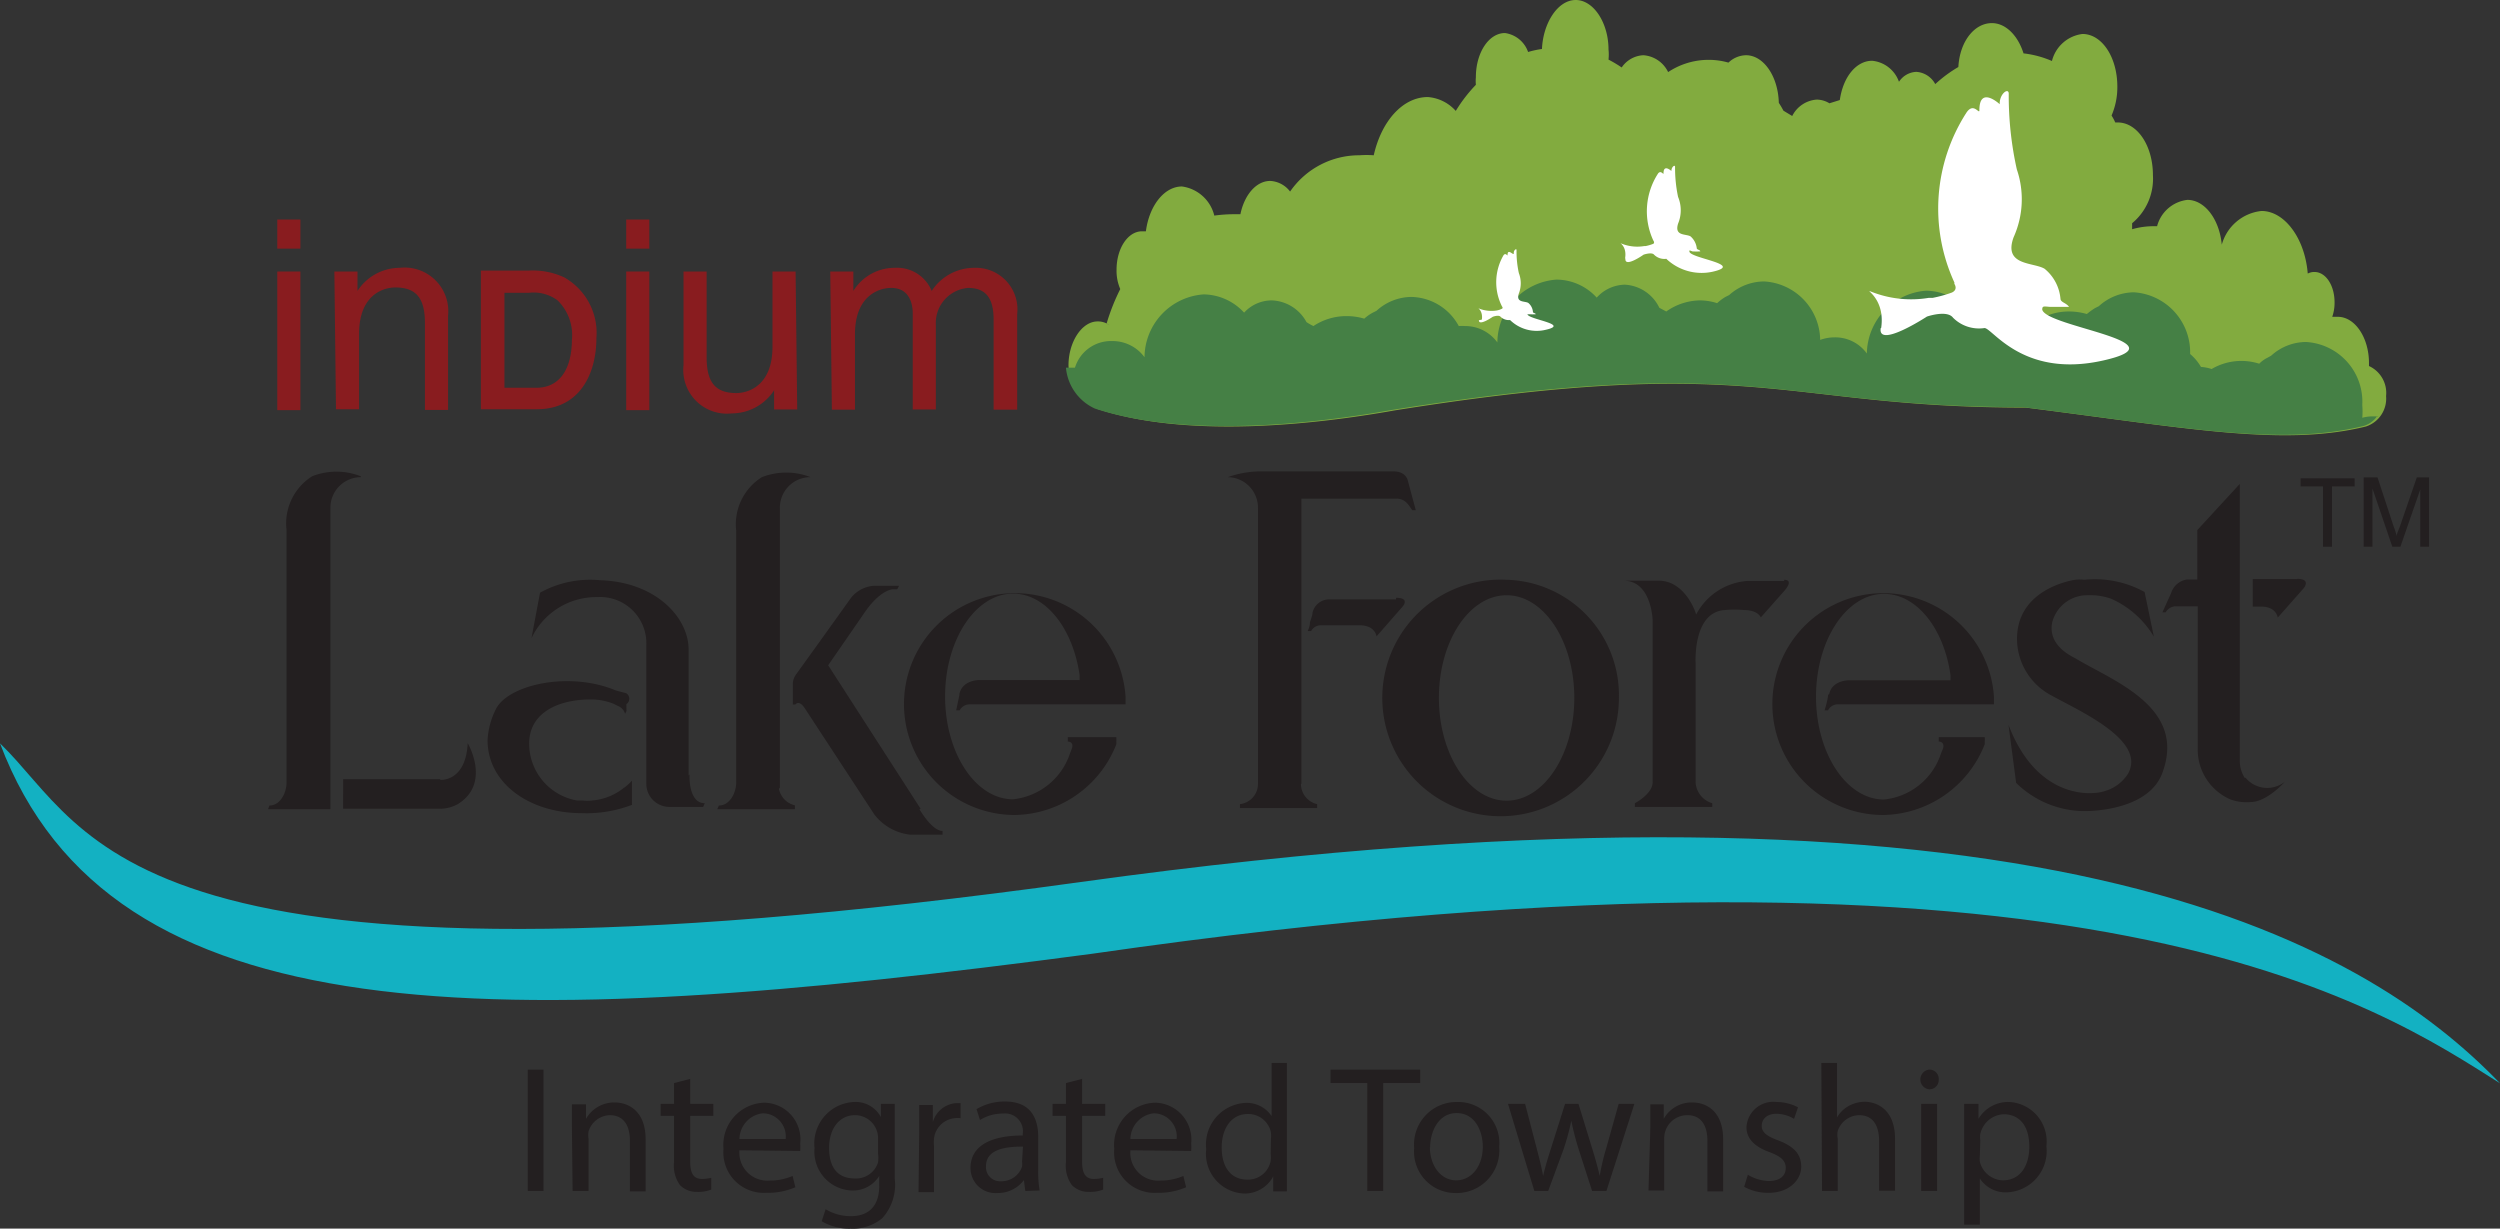 <svg xmlns="http://www.w3.org/2000/svg" viewBox="0 0 108.19 53.17"><rect x="0" y="0" width="108.19" height="53.17" fill="#333333" stroke="none"/><defs><style>.cls-1{fill:#82ab3f;}.cls-1,.cls-2,.cls-3,.cls-4{fill-rule:evenodd;}.cls-2{fill:#458045;}.cls-3{fill:#fff;}.cls-4{fill:#13b1c2;}.cls-5{fill:#231f20;}.cls-6{fill:#891c1f;}</style></defs><title>lake-forest-logo_2</title><g id="Layer_2" data-name="Layer 2"><g id="Header"><path class="cls-1" d="M47.89,14a9.07,9.07,0,0,1,.59-1.49,2,2,0,0,1-.16-.84c0-.92.49-1.66,1.1-1.66l.17,0c.14-1.1.79-1.94,1.56-1.94a1.67,1.67,0,0,1,1.4,1.26,6.58,6.58,0,0,1,.9-.06h.23c.17-.83.68-1.44,1.29-1.44a1.15,1.15,0,0,1,.86.46,3.63,3.63,0,0,1,3-1.57,4.21,4.21,0,0,1,.62,0c.33-1.47,1.25-2.52,2.34-2.52A1.8,1.8,0,0,1,63,4.8a6.52,6.52,0,0,1,.87-1.13,1.83,1.83,0,0,1,0-.33c0-1.06.56-1.91,1.26-1.91a1.24,1.24,0,0,1,1,.82,4,4,0,0,1,.6-.13C66.78,1,67.41,0,68.19,0s1.42,1,1.42,2.14a2.12,2.12,0,0,1,0,.44,5.36,5.36,0,0,1,.57.34,1.2,1.2,0,0,1,.94-.53,1.29,1.29,0,0,1,1.07.73,3.16,3.16,0,0,1,1.75-.53,3.08,3.08,0,0,1,.86.12,1.13,1.13,0,0,1,.76-.32c.76,0,1.39.91,1.42,2.06a3.79,3.79,0,0,1,.2.34l.38.23a1.29,1.29,0,0,1,1.06-.71,1.07,1.07,0,0,1,.55.16l.45-.14c.14-1,.71-1.7,1.4-1.7a1.37,1.37,0,0,1,1.16.91.94.94,0,0,1,.75-.43,1,1,0,0,1,.82.53h0a5.71,5.71,0,0,1,1-.74C84.81,1.8,85.44,1,86.2,1c.6,0,1.13.54,1.37,1.31a4.31,4.31,0,0,1,1.23.33,1.56,1.56,0,0,1,1.32-1.17c.84,0,1.51,1,1.51,2.28A3.11,3.11,0,0,1,91.38,5a2.19,2.19,0,0,1,.16.3h.11c.84,0,1.52,1,1.52,2.28a2.5,2.5,0,0,1-.9,2.08c0,.08,0,.17,0,.26a3.4,3.4,0,0,1,1-.13h.08a1.54,1.54,0,0,1,1.31-1.14c.76,0,1.39.85,1.49,1.94a2,2,0,0,1,1.72-1.46c1,0,1.88,1.19,2,2.71a.59.59,0,0,1,.29-.07c.49,0,.87.58.87,1.31a1.81,1.81,0,0,1-.1.63l.24,0c.75,0,1.35.91,1.35,2v.13a1.28,1.28,0,0,1,.74,1.3,1.27,1.27,0,0,1-.88,1.32c-3.61.88-7.74.06-14.71-.82-10.66,0-11.53-2.4-27.31.12-3.59.64-9,1.21-12.86-.06a2.17,2.17,0,0,1-1.26-1.89c0-1,.57-1.9,1.26-1.9a.84.84,0,0,1,.51.16Z"/><path class="cls-2" d="M102.88,18a1.08,1.08,0,0,1-.62.44c-3.61.88-7.74.06-14.71-.82-10.66,0-11.53-2.4-27.31.12-3.59.64-9,1.21-12.86-.06a2.15,2.15,0,0,1-1.25-1.77l.39,0a1.63,1.63,0,0,1,1.61-1.15,1.71,1.71,0,0,1,1.4.7,2.75,2.75,0,0,1,2.56-2.72,2.42,2.42,0,0,1,1.75.79A1.62,1.62,0,0,1,55.05,13a1.78,1.78,0,0,1,1.49.94,2.28,2.28,0,0,0,.3.17,2.57,2.57,0,0,1,1.44-.43,2.68,2.68,0,0,1,.76.11,1.85,1.85,0,0,1,.37-.26l.16-.08a2.26,2.26,0,0,1,1.51-.6,2.39,2.39,0,0,1,2.05,1.26,2,2,0,0,1,.27,0,1.72,1.72,0,0,1,1.4.71,2.75,2.75,0,0,1,2.56-2.72,2.37,2.37,0,0,1,1.74.78,1.67,1.67,0,0,1,1.22-.56,1.76,1.76,0,0,1,1.49,1l.3.16A2.58,2.58,0,0,1,73.55,13a2.42,2.42,0,0,1,.76.12,2.11,2.11,0,0,1,.36-.27l.16-.08a2.28,2.28,0,0,1,1.52-.59,2.57,2.57,0,0,1,2.42,2.53,1.8,1.8,0,0,1,.62-.11,1.68,1.68,0,0,1,1.4.7,2.77,2.77,0,0,1,2.56-2.72,2.39,2.39,0,0,1,1.75.79,1.61,1.61,0,0,1,1.21-.56,1.77,1.77,0,0,1,1.5.94l.3.17a2.48,2.48,0,0,1,1.44-.44,2.74,2.74,0,0,1,.76.11,2.8,2.8,0,0,1,.36-.26l.16-.08a2.28,2.28,0,0,1,1.52-.6,2.6,2.6,0,0,1,2.43,2.67,2.15,2.15,0,0,1,.47.56,1.71,1.71,0,0,1,.46.09,2.54,2.54,0,0,1,2.06-.23,1.28,1.28,0,0,1,.36-.26l.16-.09a2.25,2.25,0,0,1,1.51-.59,2.59,2.59,0,0,1,2.43,2.73,3.31,3.31,0,0,1,0,.55,1.61,1.61,0,0,1,.44-.06l.26,0Z"/><path class="cls-3" d="M70.34,11.22c0,.36.79-.2.79-.2s.35-.12.45,0a.63.63,0,0,0,.53.18,2.22,2.22,0,0,0,2,.56c1.42-.32-1-.58-1-.88,0-.06,0-.05.13,0a2.93,2.93,0,0,0,.34,0c0-.07-.14-.07-.15-.13a.8.8,0,0,0-.27-.52c-.2-.12-.71,0-.54-.55a1.51,1.51,0,0,0,0-1.16,6.1,6.1,0,0,1-.13-1.3c0-.11-.16,0-.16.18,0,0-.34-.32-.34.1,0,.09-.1-.15-.23,0a3,3,0,0,0-.21,2.91v0c0,.1,0,0,0,0h0s.07.09,0,.14a1.85,1.85,0,0,1-.34.1h-.06a1.82,1.82,0,0,1-.93-.09c-.28-.1.2,0,.11.6Z"/><path class="cls-3" d="M64,13.86c0,.27.6-.15.6-.15s.26-.1.34,0a.52.52,0,0,0,.41.14,1.65,1.65,0,0,0,1.55.42c1.06-.24-.75-.44-.8-.67,0,0,0,0,.1,0a1.78,1.78,0,0,0,.26,0c0-.05-.12-.05-.12-.1a.57.57,0,0,0-.2-.39c-.15-.09-.55,0-.41-.41a1.22,1.22,0,0,0,0-.88,4.33,4.33,0,0,1-.1-1c0-.08-.13,0-.12.14s-.27-.25-.27.08c0,.06-.07-.12-.17,0A2.32,2.32,0,0,0,65,13.26v0c0,.07,0,0,0,0h0s.06.07,0,.1a.79.79,0,0,1-.25.08h0a1.48,1.48,0,0,1-.7-.07c-.21-.08.14,0,.08.46Z"/><path class="cls-3" d="M81.39,14.2c-.14.9,2-.5,2-.5s.87-.3,1.13.05a1.59,1.59,0,0,0,1.34.45c.31-.1,1.61,2.2,5.16,1.4s-2.47-1.45-2.64-2.2c0-.17.07-.14.33-.12.45,0,.63,0,.83,0-.13-.18-.35-.19-.37-.34a1.89,1.89,0,0,0-.69-1.31c-.49-.29-1.79-.12-1.34-1.36a4,4,0,0,0,.14-2.94,14.69,14.69,0,0,1-.35-3.27c0-.29-.41,0-.39.45,0,0-.88-.82-.88.26,0,.21-.25-.38-.57.12a7.66,7.66,0,0,0-.51,7.34.13.13,0,0,0,0,.06c-.06.26,0,0,0,0h0s.17.24-.11.37a5.42,5.42,0,0,1-.83.23l-.17,0a4.67,4.67,0,0,1-2.34-.21c-.72-.26.49.06.28,1.51Z"/><path class="cls-4" d="M0,32.17c4,3.83,5.27,11.76,46.77,6s55.52,2.58,61.42,8.71C103.05,43.65,90.7,35,47.3,41.27,21.36,44.73,4.79,44.88,0,32.17Z"/><path class="cls-5" d="M65.2,25.09a5.12,5.12,0,1,0,4.86,5.11,5,5,0,0,0-4.86-5.11Zm0,9.56h0c-1.62,0-2.93-2-2.93-4.45s1.31-4.44,2.93-4.44,2.93,2,2.93,4.44-1.31,4.45-2.93,4.45Z"/><path class="cls-5" d="M60.41,25.94H57.64l-.17,0a.74.74,0,0,0-.67.58c0,.09-.06.25-.11.41a0,0,0,0,0,0,0v0c0,.2-.1.38-.1.38h.15a.48.48,0,0,1,.39-.25h1.71c.68,0,.73.48.73.48l1.13-1.29s.34-.38-.28-.38Z"/><path class="cls-5" d="M56.32,33.92c0-2.17,0-9.6,0-12.34h4.12c.42,0,.56.36.68.5h.15l-.35-1.3s-.08-.38-.61-.38H54.47a4.33,4.33,0,0,0-1.34.25A1.32,1.32,0,0,1,54.44,22V33.9a.88.88,0,0,1-.78.9l0,.17H57L57,34.8a.9.9,0,0,1-.7-.88Z"/><path class="cls-5" d="M89.81,28.49c-.12-.08-1.2-.53-1-1.55a1.56,1.56,0,0,1,1.55-1.18,2.67,2.67,0,0,1,1,.15,4.09,4.09,0,0,1,1.85,1.64l-.4-1.93a4.45,4.45,0,0,0-2.61-.53,1.63,1.63,0,0,0-.39,0h0s-2.59.34-2.52,2.65a2.78,2.78,0,0,0,1.42,2.32c1.21.68,4.18,1.95,3.39,3.41a1.76,1.76,0,0,1-1,.76c-.59.21-2.95.36-4.18-2.86l.33,2.51a4.25,4.25,0,0,0,2.85,1.22h.15c.53,0,2.75-.13,3.32-1.63,1.09-2.88-2.14-4-3.79-5Z"/><path class="cls-5" d="M77.22,25.14H75.64A2.72,2.72,0,0,0,73.4,26.6c0-.08-.46-1.43-1.57-1.47-.38,0-1.57,0-1.57,0,1.22,0,1.26,1.72,1.26,1.72v7c0,.51-.77.91-.77.91l0,.16H74.1l0-.16a1,1,0,0,1-.72-.89c0-2.18,0-2.44,0-5.16,0,0-.14-2.23,1.27-2.31a4.28,4.28,0,0,1,.81,0c.63,0,.74.32.74.32l1-1.13s.48-.5,0-.5Z"/><path class="cls-5" d="M97.14,33.66a1.37,1.37,0,0,1-.21-.78c0-1.19,0-3.38,0-6.13h0v-2h0c0-1.56,0-2.94,0-3.81l-1.84,2v2.14H94.8l-.17,0a.85.85,0,0,0-.67.58l-.38.84h.14a.53.53,0,0,1,.39-.26h1v6.13a2.35,2.35,0,0,0,1.4,2.22,2,2,0,0,0,.88.12c.72,0,1.49-.88,1.49-.88a1.22,1.22,0,0,1-1.7-.17Zm2.27-8.6H97.49v1.19h.35c.69,0,.73.48.73.48l1.13-1.28s.33-.4-.29-.4Z"/><path class="cls-5" d="M79.11,30.07c0,.2-.15.67-.15.67h.15a.48.48,0,0,1,.43-.26h6.75c0-.13,0-.33,0-.33a4.8,4.8,0,1,0-4.8,5.12,4.8,4.8,0,0,0,4.4-3.06h0a1.26,1.26,0,0,0,0-.12.68.68,0,0,0,0-.19H83.9l0,.19s.29,0,.18.32h0L84,32.6h0a2.9,2.9,0,0,1-2.47,2c-1.62,0-2.94-2-2.94-4.45s1.32-4.45,2.94-4.45c1.42,0,2.6,1.51,2.88,3.52,0,0,0,.15,0,.22H80s-.72,0-.84.6Z"/><path class="cls-5" d="M19.05,33.72h-4.2V35h4.2a1.61,1.61,0,0,0,.76-.2c1.46-.9.43-2.64.43-2.64-.08,1.69-1.19,1.59-1.19,1.59Z"/><path class="cls-5" d="M15.61,20.61a2.88,2.88,0,0,0-2.1,0,2.41,2.41,0,0,0-1.11,2.32V33.86c0,.48-.29,1-.74,1h0l-.06.16h2.7V22a1.32,1.32,0,0,1,1.32-1.35Z"/><path class="cls-5" d="M27,34.09h0l-.1.08a2.51,2.51,0,0,1-1.26.47,1.68,1.68,0,0,1-.44,0l-.24,0a2.5,2.5,0,0,1-2.06-2.46c0-1.35,1.28-1.91,2.66-1.91a2.62,2.62,0,0,1,1,.19l.18.09a.51.51,0,0,1,.31.34l0,0a1.1,1.1,0,0,0,.06-.12.14.14,0,0,0,0-.06h0s0-.05,0-.08h0a.25.25,0,0,1,0-.07h0a.36.36,0,0,1,0-.09A.28.28,0,0,0,27.1,30l-.45-.12c-2-.84-4.6-.26-5.17.77a3.35,3.35,0,0,0-.38,1.38c0,1.88,1.83,3.16,4.07,3.16a5.51,5.51,0,0,0,2.18-.36V33.78a2,2,0,0,1-.34.31Z"/><path class="cls-5" d="M29.8,33.56V28.11c0-1.4-1.44-2.93-3.83-3a4.47,4.47,0,0,0-2.6.54L23,27.62a3.1,3.1,0,0,1,2.85-1.78,2,2,0,0,1,2.12,2.08v6a1,1,0,0,0,1,1h1.46l.07-.16c-.73,0-.66-1.25-.66-1.25Z"/><path class="cls-5" d="M41.52,30.07l-.14.67h.15a.5.5,0,0,1,.43-.26h6.75c0-.13,0-.33,0-.33a4.8,4.8,0,1,0-4.8,5.12,4.8,4.8,0,0,0,4.4-3.06h0a1.26,1.26,0,0,0,0-.12,1.47,1.47,0,0,0,0-.19h-2.1l0,.19s.29,0,.17.32h0l-.07.18h0a2.92,2.92,0,0,1-2.47,2c-1.62,0-2.94-2-2.94-4.45s1.32-4.45,2.94-4.45c1.42,0,2.59,1.51,2.88,3.52,0,0,0,.15,0,.22H42.36s-.71,0-.84.6Z"/><path class="cls-5" d="M39.84,35l-4-6.21,1.54-2.23c.72-1.07,1.27-1.06,1.27-1.06h.18l.08-.15H37.83a1.39,1.39,0,0,0-1,.52S35.31,28,34.44,29.2a.77.77,0,0,0-.13.36v.93h.11s.15-.24.42.18l3,4.58a2.27,2.27,0,0,0,1.54.87h1.41l0-.16c-.46,0-1-.94-1-.94Z"/><path class="cls-5" d="M33.75,34.09V22a1.32,1.32,0,0,1,1.33-1.35,2.9,2.9,0,0,0-2.11,0,2.41,2.41,0,0,0-1.11,2.32V33.86c0,.47-.29,1-.75,1h0l-.07.16H34.4l0-.17a.91.91,0,0,1-.69-.71Z"/><polygon class="cls-5" points="100.53 23.66 100.53 21.05 99.56 21.05 99.56 20.7 101.9 20.7 101.9 21.05 100.92 21.05 100.92 23.66 100.53 23.66 100.53 23.66"/><path class="cls-5" d="M102.29,23.66v-3h.6l.69,2.1a3.4,3.4,0,0,1,.14.44c0-.11.09-.27.16-.48l.71-2.06h.53v3h-.38V21.18l-.86,2.48h-.35l-.86-2.52v2.52Z"/><path class="cls-6" d="M12,9.5h1v1.26H12Zm0,2.25h1v6H12Z"/><path class="cls-6" d="M14.47,11.75h1v.84h0a2.19,2.19,0,0,1,1.83-1,1.89,1.89,0,0,1,2.09,2.08v4.07h-1V14c0-1-.3-1.56-1.28-1.56-.57,0-1.57.36-1.57,2v3.27h-1Z"/><path class="cls-6" d="M24.41,12a3.25,3.25,0,0,0-1.54-.29H20.81v6h2.42c1.9,0,2.58-1.59,2.58-3.08A2.76,2.76,0,0,0,24.41,12Zm.34,2.68c0,1.33-.56,2.1-1.53,2.1H21.83V12.67H22.9a1.73,1.73,0,0,1,1.23.33A2.1,2.1,0,0,1,24.75,14.71Z"/><path class="cls-6" d="M34.5,17.72h-1v-.83h0a2.19,2.19,0,0,1-1.83,1,1.89,1.89,0,0,1-2.09-2.08V11.75h1v3.7c0,1,.3,1.56,1.28,1.56.57,0,1.57-.36,1.57-2V11.75h1Z"/><path class="cls-6" d="M35.93,11.75h1v.84h0a2.1,2.1,0,0,1,1.8-1,1.62,1.62,0,0,1,1.59,1,2.2,2.2,0,0,1,1.84-1,1.8,1.8,0,0,1,1.86,2v4.14H43V13.84c0-.82-.25-1.38-1.1-1.38a1.52,1.52,0,0,0-1.4,1.6v3.66h-1V13.57c0-.5-.19-1.11-.93-1.11-.56,0-1.57.36-1.57,2v3.27h-1Z"/><path class="cls-6" d="M27.1,9.5h1v1.26h-1Zm0,2.25h1v6h-1Z"/><path class="cls-5" d="M23.52,46.29v5.25h-.68V46.29Z"/><path class="cls-5" d="M24.75,48.79c0-.39,0-.71,0-1h.61l0,.63h0a1.4,1.4,0,0,1,1.25-.71c.52,0,1.33.31,1.33,1.6v2.25h-.68V49.37c0-.61-.23-1.11-.88-1.11a1,1,0,0,0-.91.7,1,1,0,0,0,0,.32v2.26h-.69Z"/><path class="cls-5" d="M29.87,46.69v1.08h1v.52h-1v2c0,.46.13.73.51.73a1.71,1.71,0,0,0,.4-.05l0,.51a1.53,1.53,0,0,1-.61.1,1,1,0,0,1-.74-.29,1.42,1.42,0,0,1-.26-1V48.29h-.58v-.52h.58v-.9Z"/><path class="cls-5" d="M32,49.78a1.21,1.21,0,0,0,1.3,1.31,2.45,2.45,0,0,0,1-.2l.12.49a3,3,0,0,1-1.26.24,1.75,1.75,0,0,1-1.85-1.9,1.83,1.83,0,0,1,1.77-2,1.59,1.59,0,0,1,1.55,1.77,2.33,2.33,0,0,1,0,.32Zm2-.49a1,1,0,0,0-1-1.11,1.14,1.14,0,0,0-1,1.11Z"/><path class="cls-5" d="M38.72,47.77c0,.28,0,.58,0,1V51a2.16,2.16,0,0,1-.54,1.72,2,2,0,0,1-1.37.45,2.34,2.34,0,0,1-1.25-.32l.17-.52a2.08,2.08,0,0,0,1.1.3c.7,0,1.22-.37,1.22-1.32v-.42h0a1.34,1.34,0,0,1-1.2.63,1.68,1.68,0,0,1-1.6-1.83,1.8,1.8,0,0,1,1.7-2,1.24,1.24,0,0,1,1.17.65h0l0-.57ZM38,49.26a1,1,0,0,0-1-1c-.65,0-1.12.55-1.12,1.42S36.27,51,37,51a1,1,0,0,0,1-.7,1.49,1.49,0,0,0,0-.36Z"/><path class="cls-5" d="M39.78,49c0-.45,0-.83,0-1.18h.59l0,.74h0a1.13,1.13,0,0,1,1-.82l.2,0v.65a.83.83,0,0,0-.24,0,1,1,0,0,0-.91.88,1.65,1.65,0,0,0,0,.32v2h-.67Z"/><path class="cls-5" d="M44.37,51.54l-.06-.47h0a1.41,1.41,0,0,1-1.15.56A1.08,1.08,0,0,1,42,50.54c0-.91.81-1.4,2.26-1.4v-.07a.77.77,0,0,0-.85-.88,1.87,1.87,0,0,0-1,.28L42.26,48a2.35,2.35,0,0,1,1.24-.33c1.15,0,1.43.78,1.43,1.54v1.41a5,5,0,0,0,.06.9Zm-.1-1.92c-.75,0-1.6.11-1.6.85a.61.61,0,0,0,.65.65.94.94,0,0,0,.91-.63.85.85,0,0,0,0-.22Z"/><path class="cls-5" d="M46.83,46.69v1.08h1v.52h-1v2c0,.46.13.73.51.73a1.71,1.71,0,0,0,.4-.05l0,.51a1.53,1.53,0,0,1-.61.1,1,1,0,0,1-.74-.29,1.42,1.42,0,0,1-.26-1V48.29h-.58v-.52h.58v-.9Z"/><path class="cls-5" d="M48.92,49.78a1.2,1.2,0,0,0,1.29,1.31,2.45,2.45,0,0,0,1-.2l.12.49a3,3,0,0,1-1.26.24,1.75,1.75,0,0,1-1.85-1.9,1.83,1.83,0,0,1,1.77-2,1.6,1.6,0,0,1,1.56,1.77,2,2,0,0,1,0,.32Zm2-.49a1,1,0,0,0-1-1.11,1.14,1.14,0,0,0-1,1.11Z"/><path class="cls-5" d="M55.69,46v4.56c0,.33,0,.71,0,1H55.1l0-.65h0a1.4,1.4,0,0,1-1.29.74,1.72,1.72,0,0,1-1.61-1.92,1.8,1.8,0,0,1,1.69-2,1.29,1.29,0,0,1,1.14.57h0V46ZM55,49.31A1.36,1.36,0,0,0,55,49a1,1,0,0,0-1-.79c-.71,0-1.13.62-1.13,1.45s.38,1.39,1.12,1.39a1,1,0,0,0,1-.81,1.45,1.45,0,0,0,0-.3Z"/><path class="cls-5" d="M59.17,46.87H57.58v-.58h3.88v.58h-1.6v4.67h-.69Z"/><path class="cls-5" d="M64.88,49.63a1.85,1.85,0,0,1-1.88,2,1.79,1.79,0,0,1-1.8-1.94,1.84,1.84,0,0,1,1.87-2A1.78,1.78,0,0,1,64.88,49.63Zm-3,0c0,.83.48,1.45,1.14,1.45s1.15-.61,1.15-1.46c0-.64-.32-1.45-1.13-1.45S61.89,49,61.89,49.66Z"/><path class="cls-5" d="M66,47.77l.5,1.92c.11.42.21.81.28,1.2h0c.09-.39.21-.79.34-1.19l.61-1.93h.58l.58,1.89c.14.45.25.84.34,1.23h0a9.78,9.78,0,0,1,.29-1.23l.53-1.89h.68l-1.21,3.77H68.9l-.58-1.8A11.84,11.84,0,0,1,68,48.5h0a10.3,10.3,0,0,1-.34,1.25L67,51.54H66.4l-1.14-3.77Z"/><path class="cls-5" d="M71.42,48.79c0-.39,0-.71,0-1H72l0,.63h0a1.38,1.38,0,0,1,1.24-.71c.53,0,1.33.31,1.33,1.6v2.25h-.68V49.37c0-.61-.23-1.11-.87-1.11a1,1,0,0,0-1,1v2.26h-.68Z"/><path class="cls-5" d="M75.64,50.84a1.88,1.88,0,0,0,.91.27c.5,0,.73-.25.73-.56s-.19-.5-.7-.69c-.68-.24-1-.62-1-1.07a1.16,1.16,0,0,1,1.3-1.1,2,2,0,0,1,.93.23l-.17.5a1.5,1.5,0,0,0-.77-.22c-.41,0-.63.24-.63.52s.22.45.71.63c.66.25,1,.58,1,1.14s-.51,1.13-1.41,1.13a2.13,2.13,0,0,1-1.06-.26Z"/><path class="cls-5" d="M78.82,46h.68v2.36h0a1.28,1.28,0,0,1,.49-.49,1.46,1.46,0,0,1,.7-.19c.51,0,1.32.31,1.32,1.61v2.24h-.69V49.38c0-.61-.22-1.12-.87-1.12a1,1,0,0,0-.92.68.82.82,0,0,0,0,.33v2.27h-.68Z"/><path class="cls-5" d="M83.9,46.72a.4.4,0,0,1-.43.42.43.43,0,0,1,0-.85A.4.4,0,0,1,83.9,46.72Zm-.76,4.82V47.77h.69v3.77Z"/><path class="cls-5" d="M85,49c0-.48,0-.87,0-1.23h.62l0,.65h0a1.49,1.49,0,0,1,1.34-.73,1.71,1.71,0,0,1,1.6,1.91,1.79,1.79,0,0,1-1.72,2,1.33,1.33,0,0,1-1.16-.6h0v2H85Zm.68,1a1.27,1.27,0,0,0,0,.28,1.06,1.06,0,0,0,1,.8c.72,0,1.14-.59,1.14-1.46s-.4-1.4-1.12-1.4a1.09,1.09,0,0,0-1,.85.92.92,0,0,0,0,.28Z"/></g></g></svg>